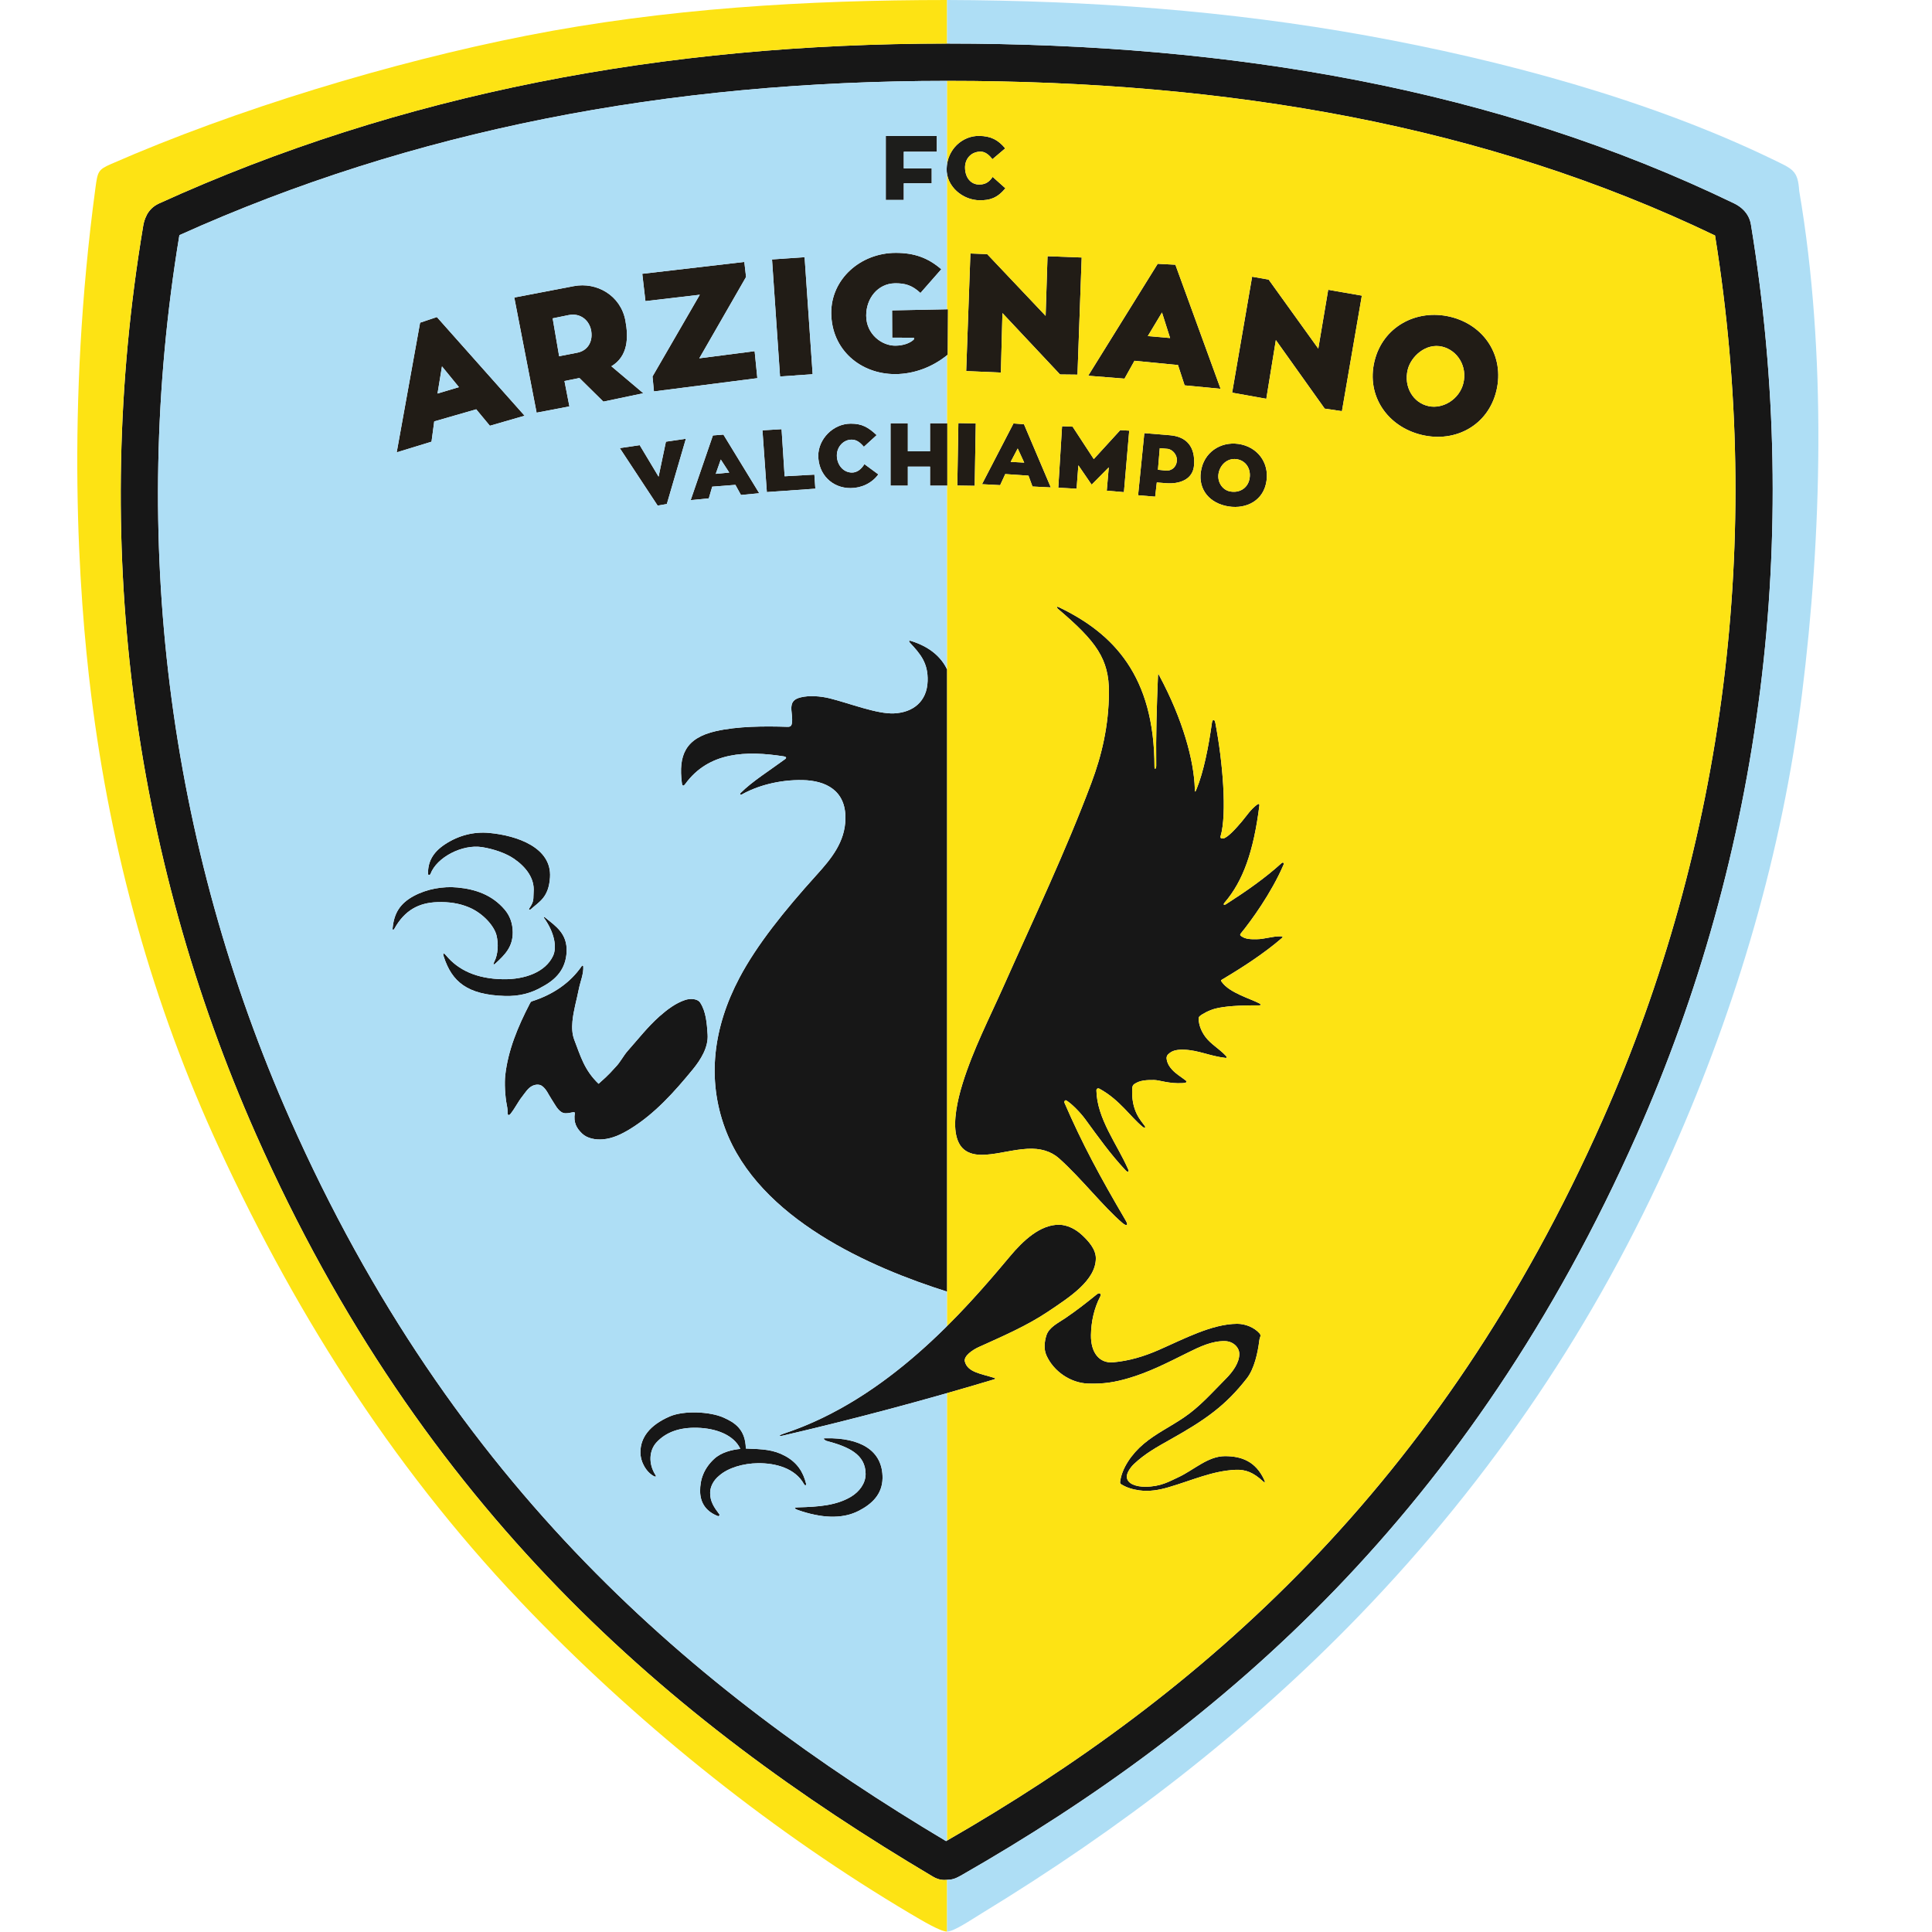 <?xml version="1.0" encoding="UTF-8"?>
<svg xmlns="http://www.w3.org/2000/svg" width="50" height="50" viewBox="0 0 50 50" fill="none">
  <path fill-rule="evenodd" clip-rule="evenodd" d="M22.924 5.175V3.518H24.245V3.927H23.39V4.357H24.112V4.744H23.39V5.175H22.924Z" fill="#1D1D1B"></path>
  <path fill-rule="evenodd" clip-rule="evenodd" d="M25.359 5.183C24.918 5.183 24.487 4.827 24.499 4.365C24.513 3.861 24.909 3.511 25.343 3.517C25.643 3.522 25.828 3.616 26.015 3.84L25.684 4.12C25.609 4.024 25.506 3.922 25.374 3.924C25.123 3.927 24.973 4.119 24.975 4.336C24.977 4.6 25.128 4.781 25.352 4.776C25.522 4.772 25.609 4.694 25.69 4.578L26.02 4.873C25.803 5.133 25.614 5.183 25.359 5.183Z" fill="#1D1D1B"></path>
  <path fill-rule="evenodd" clip-rule="evenodd" d="M17.02 13.085L16.04 11.597L16.556 11.521L17.044 12.336L17.234 11.431L17.751 11.355L17.258 13.044L17.02 13.085Z" fill="#211C16"></path>
  <path fill-rule="evenodd" clip-rule="evenodd" d="M17.875 12.943L18.45 11.269L18.722 11.248L19.649 12.765L19.176 12.81L19.032 12.548L18.432 12.595L18.344 12.898L17.875 12.943ZM18.524 12.263L18.873 12.23L18.654 11.893L18.524 12.263Z" fill="#211C16"></path>
  <path fill-rule="evenodd" clip-rule="evenodd" d="M19.846 12.735L19.732 11.137L20.227 11.107L20.306 12.326L21.076 12.283L21.101 12.647L19.846 12.735Z" fill="#211C16"></path>
  <path fill-rule="evenodd" clip-rule="evenodd" d="M22.012 12.632C21.532 12.633 21.178 12.272 21.177 11.794C21.176 11.373 21.552 10.965 22.018 10.964C22.306 10.963 22.47 11.056 22.688 11.261L22.357 11.563C22.251 11.439 22.162 11.379 22.041 11.378C21.831 11.377 21.657 11.561 21.658 11.788C21.658 12.017 21.812 12.226 22.045 12.23C22.18 12.232 22.292 12.143 22.371 12.011L22.731 12.277C22.564 12.507 22.29 12.632 22.012 12.632Z" fill="#211C16"></path>
  <path fill-rule="evenodd" clip-rule="evenodd" d="M23.047 12.569V10.954H23.495V11.679H24.069V10.954H24.517V12.569H24.069V12.076H23.495V12.569H23.047Z" fill="#211C16"></path>
  <path fill-rule="evenodd" clip-rule="evenodd" d="M24.775 12.566L24.803 10.95L25.253 10.958L25.225 12.573L24.775 12.566Z" fill="#211C16"></path>
  <path fill-rule="evenodd" clip-rule="evenodd" d="M27.389 12.621L27.486 11.031L27.759 11.042L28.307 11.881L28.992 11.132L29.224 11.145L29.087 12.737L28.643 12.699L28.695 12.095L28.257 12.538L28.247 12.537L27.908 12.042L27.862 12.648L27.389 12.621Z" fill="#211C16"></path>
  <path fill-rule="evenodd" clip-rule="evenodd" d="M29.454 12.817L29.615 11.209L30.278 11.264C30.723 11.301 30.931 11.575 30.903 12.028C30.879 12.425 30.505 12.532 30.174 12.505L29.938 12.486L29.896 12.854L29.454 12.817ZM29.968 12.157L30.168 12.178C30.304 12.193 30.439 12.104 30.457 11.932C30.474 11.776 30.343 11.626 30.213 11.616L30.015 11.599L29.968 12.157Z" fill="#211C16"></path>
  <path fill-rule="evenodd" clip-rule="evenodd" d="M31.711 13.09C31.242 12.979 30.982 12.6 31.095 12.123C31.207 11.646 31.669 11.395 32.136 11.505C32.606 11.616 32.874 12.051 32.761 12.528C32.649 13.005 32.179 13.2 31.711 13.09ZM31.815 12.714C32.057 12.771 32.278 12.648 32.333 12.414C32.388 12.182 32.28 11.947 32.041 11.89C31.801 11.834 31.596 11.996 31.541 12.228C31.487 12.46 31.631 12.671 31.815 12.714Z" fill="#211C16"></path>
  <path fill-rule="evenodd" clip-rule="evenodd" d="M10.267 11.707L10.872 8.351L11.306 8.205L13.577 10.759L12.678 11.019L12.325 10.593L11.238 10.906L11.168 11.431L10.267 11.707ZM11.323 10.185L11.877 10.019L11.438 9.482L11.323 10.185Z" fill="#211C16"></path>
  <path fill-rule="evenodd" clip-rule="evenodd" d="M13.888 10.68L13.31 7.7L14.851 7.405C15.439 7.292 16.061 7.641 16.185 8.293C16.269 8.736 16.255 9.22 15.823 9.479L16.649 10.177L15.615 10.394L14.996 9.783C14.859 9.809 14.745 9.834 14.609 9.861L14.736 10.518L13.888 10.68ZM14.471 9.219L14.94 9.128C15.192 9.079 15.346 8.864 15.302 8.572C15.262 8.304 15.032 8.089 14.713 8.155L14.303 8.239L14.471 9.219Z" fill="#211C16"></path>
  <path fill-rule="evenodd" clip-rule="evenodd" d="M16.924 10.13L16.887 9.743L18.111 7.628L16.704 7.793L16.622 7.086L19.263 6.779L19.308 7.168L18.098 9.273L19.53 9.088L19.6 9.787L16.924 10.13Z" fill="#211C16"></path>
  <path fill-rule="evenodd" clip-rule="evenodd" d="M20.187 9.743L19.98 6.714L20.823 6.656L21.031 9.685L20.187 9.743Z" fill="#211C16"></path>
  <path fill-rule="evenodd" clip-rule="evenodd" d="M23.165 9.682C22.273 9.682 21.52 9.056 21.513 8.103C21.506 7.221 22.272 6.544 23.184 6.544C23.664 6.544 24.02 6.673 24.361 6.968L23.821 7.583C23.606 7.38 23.416 7.327 23.155 7.332C22.719 7.342 22.417 7.718 22.417 8.167C22.417 8.653 22.827 8.953 23.181 8.946C23.377 8.943 23.555 8.881 23.652 8.784L23.654 8.741L23.09 8.738L23.087 8.032L24.535 8.004L24.528 9.178C24.15 9.491 23.665 9.682 23.165 9.682Z" fill="#211C16"></path>
  <path fill-rule="evenodd" clip-rule="evenodd" d="M25.005 9.603L25.114 6.56L25.549 6.577L27.061 8.174L27.11 6.631L27.994 6.664L27.885 9.696L27.434 9.691L25.943 8.103L25.903 9.642L25.005 9.603Z" fill="#211C16"></path>
  <path fill-rule="evenodd" clip-rule="evenodd" d="M36.793 11.255C35.911 11.044 35.356 10.248 35.571 9.352C35.784 8.458 36.654 7.988 37.532 8.198C38.414 8.409 38.941 9.215 38.727 10.111C38.513 11.005 37.67 11.465 36.793 11.255ZM36.973 10.511C37.344 10.59 37.769 10.333 37.871 9.919C37.978 9.484 37.724 9.07 37.327 8.972C36.902 8.869 36.514 9.225 36.431 9.569C36.325 10.003 36.564 10.425 36.973 10.511Z" fill="#211C16"></path>
  <path fill-rule="evenodd" clip-rule="evenodd" d="M28.162 9.724L29.961 6.827L30.419 6.851L31.589 10.062L30.658 9.973L30.486 9.447L29.36 9.337L29.102 9.799L28.162 9.724ZM29.705 8.698L30.282 8.748L30.072 8.087L29.705 8.698Z" fill="#211C16"></path>
  <path fill-rule="evenodd" clip-rule="evenodd" d="M31.888 10.162L32.405 7.161L32.833 7.236L34.117 9.022L34.374 7.5L35.245 7.651L34.729 10.641L34.283 10.575L33.019 8.801L32.772 10.321L31.888 10.162Z" fill="#211C16"></path>
  <path fill-rule="evenodd" clip-rule="evenodd" d="M25.414 12.531L26.229 10.959L26.5 10.979L27.195 12.615L26.72 12.591L26.617 12.31L26.016 12.269L25.884 12.556L25.414 12.531ZM26.156 11.953L26.506 11.972L26.338 11.607L26.156 11.953Z" fill="#211C16"></path>
  <path fill-rule="evenodd" clip-rule="evenodd" d="M24.522 48.649C24.429 48.658 24.306 48.662 24.148 48.569C20.745 46.552 17.445 44.185 14.454 41.102C11.459 38.016 8.778 34.219 6.622 29.35C5.027 25.748 3.937 21.879 3.437 17.848C2.956 13.97 3.02 9.94 3.706 5.848C3.72 5.76 3.745 5.669 3.794 5.575L3.792 5.574C3.859 5.446 3.959 5.338 4.112 5.268L4.112 5.267C7.241 3.844 10.506 2.808 13.91 2.129C17.309 1.451 20.847 1.127 24.525 1.127C28.199 1.127 31.749 1.419 35.149 2.081C38.555 2.744 41.807 3.779 44.877 5.263C44.964 5.305 45.049 5.36 45.122 5.435C45.219 5.534 45.289 5.656 45.314 5.81C45.987 9.906 46.044 13.949 45.557 17.837C45.051 21.876 43.961 25.751 42.367 29.35C40.211 34.218 37.544 38.04 34.559 41.134C31.574 44.228 28.278 46.591 24.86 48.544H24.858C24.823 48.564 24.793 48.58 24.755 48.597C24.678 48.631 24.606 48.649 24.522 48.649ZM15.143 40.431C18.021 43.396 21.2 45.689 24.484 47.648C27.797 45.745 30.985 43.453 33.866 40.467C36.776 37.45 39.378 33.72 41.485 28.962C43.041 25.448 44.106 21.664 44.599 17.721C45.071 13.956 45.022 10.049 44.385 6.095C41.415 4.668 38.267 3.67 34.968 3.027C31.636 2.379 28.145 2.093 24.525 2.093C20.909 2.093 17.434 2.41 14.098 3.075C10.814 3.731 7.664 4.724 4.643 6.086C3.986 10.054 3.927 13.965 4.395 17.731C4.883 21.668 5.947 25.445 7.505 28.962C9.611 33.719 12.225 37.424 15.143 40.431Z" fill="#171717"></path>
  <path fill-rule="evenodd" clip-rule="evenodd" d="M24.511 17.326C24.355 16.993 24.044 16.732 23.579 16.588C23.509 16.566 23.521 16.604 23.551 16.636C23.816 16.921 24.022 17.156 24.007 17.626C23.99 18.154 23.632 18.438 23.139 18.462C22.698 18.484 21.974 18.197 21.473 18.073C21.231 18.013 20.939 17.994 20.726 18.047C20.602 18.078 20.491 18.128 20.481 18.296C20.474 18.413 20.51 18.555 20.499 18.67C20.492 18.745 20.489 18.814 20.384 18.81C19.784 18.79 19.085 18.794 18.526 18.922C17.731 19.103 17.556 19.554 17.647 20.266C17.659 20.358 17.696 20.343 17.735 20.29C18.344 19.452 19.317 19.424 20.285 19.575C20.345 19.584 20.362 19.613 20.322 19.643C19.936 19.929 19.468 20.22 19.171 20.518C19.134 20.555 19.162 20.582 19.198 20.561C19.587 20.342 20.154 20.176 20.775 20.189C21.369 20.202 21.89 20.455 21.88 21.185C21.871 21.794 21.509 22.228 21.133 22.644C20.295 23.571 19.587 24.454 19.138 25.303C18.454 26.595 18.292 27.933 18.767 29.211C19.637 31.55 22.55 32.808 24.511 33.428V17.326Z" fill="#171717"></path>
  <path fill-rule="evenodd" clip-rule="evenodd" d="M17.732 25.879C17.857 25.837 18.05 25.839 18.122 25.95C18.275 26.186 18.294 26.492 18.313 26.773C18.336 27.102 18.136 27.425 17.926 27.681C17.451 28.259 16.943 28.831 16.296 29.225C16.082 29.354 15.856 29.465 15.602 29.486C15.417 29.502 15.197 29.465 15.063 29.335C14.923 29.2 14.836 29.052 14.877 28.804C14.88 28.786 14.85 28.782 14.832 28.785C14.752 28.797 14.659 28.828 14.577 28.802C14.439 28.758 14.353 28.564 14.27 28.441C14.192 28.324 14.138 28.179 14.021 28.101C13.952 28.054 13.845 28.067 13.771 28.106C13.662 28.162 13.593 28.278 13.518 28.374C13.397 28.528 13.343 28.659 13.215 28.823C13.166 28.887 13.139 28.846 13.139 28.827C13.136 28.741 13.134 28.687 13.119 28.616C13.066 28.357 13.055 28.016 13.075 27.834C13.146 27.186 13.397 26.581 13.711 25.974C13.726 25.945 13.737 25.922 13.767 25.913C14.311 25.74 14.756 25.437 15.054 25.004C15.077 24.97 15.095 25.006 15.095 25.006C15.108 25.205 15.019 25.4 14.98 25.597C14.925 25.878 14.84 26.154 14.814 26.439C14.8 26.596 14.806 26.762 14.862 26.909C15.028 27.34 15.122 27.692 15.491 28.048C15.793 27.784 15.839 27.709 15.921 27.625C16.062 27.483 16.121 27.336 16.254 27.186C16.52 26.887 16.768 26.567 17.068 26.302C17.265 26.128 17.483 25.962 17.732 25.879Z" fill="#171717"></path>
  <path fill-rule="evenodd" clip-rule="evenodd" d="M11.142 22.617C11.122 22.658 11.081 22.649 11.077 22.617C11.073 22.33 11.177 22.072 11.521 21.847C11.873 21.617 12.266 21.519 12.661 21.556C13.391 21.624 14.283 21.938 14.235 22.705C14.201 23.229 13.953 23.337 13.738 23.531C13.695 23.564 13.678 23.539 13.698 23.509C13.835 23.307 13.795 23.265 13.81 23.085C13.84 22.728 13.605 22.433 13.306 22.227C13.098 22.083 12.779 21.971 12.47 21.923C11.965 21.846 11.303 22.185 11.142 22.617Z" fill="#171717"></path>
  <path fill-rule="evenodd" clip-rule="evenodd" d="M10.206 24.037C10.185 24.074 10.155 24.075 10.161 24.02C10.198 23.637 10.347 23.383 10.71 23.187C11.049 23.005 11.465 22.932 11.84 22.968C12.31 23.013 12.736 23.16 13.059 23.538C13.197 23.699 13.268 23.895 13.27 24.126C13.273 24.508 13.063 24.712 12.831 24.927C12.767 24.986 12.756 24.959 12.791 24.892C12.891 24.701 12.904 24.425 12.849 24.203C12.792 23.975 12.514 23.64 12.134 23.481C11.881 23.375 11.613 23.338 11.323 23.347C10.845 23.362 10.476 23.55 10.206 24.037Z" fill="#171717"></path>
  <path fill-rule="evenodd" clip-rule="evenodd" d="M14.079 23.756C14.054 23.72 14.086 23.727 14.102 23.74C14.38 23.968 14.685 24.157 14.664 24.634C14.643 25.084 14.386 25.351 14.035 25.537C13.754 25.703 13.438 25.788 13.064 25.776C12.093 25.746 11.693 25.407 11.484 24.755C11.449 24.646 11.494 24.665 11.542 24.723C11.854 25.102 12.333 25.331 13.015 25.342C13.595 25.351 14.117 25.154 14.312 24.739C14.421 24.508 14.343 24.123 14.079 23.756Z" fill="#171717"></path>
  <path fill-rule="evenodd" clip-rule="evenodd" d="M27.409 31.696C27.621 31.698 27.834 31.809 27.99 31.951C28.166 32.112 28.36 32.326 28.36 32.564C28.36 33.141 27.667 33.578 27.135 33.937C26.574 34.315 25.934 34.588 25.328 34.863C25.171 34.934 24.935 35.095 24.97 35.236C25.04 35.515 25.393 35.552 25.724 35.657C25.777 35.675 25.765 35.687 25.714 35.702C23.9 36.245 22.111 36.724 20.264 37.153C20.155 37.178 20.132 37.152 20.297 37.097C22.969 36.211 24.938 33.949 26.132 32.52C26.486 32.096 26.925 31.692 27.409 31.696Z" fill="#171717"></path>
  <path fill-rule="evenodd" clip-rule="evenodd" d="M16.964 38.173C16.994 38.22 16.961 38.223 16.928 38.206C16.737 38.109 16.572 37.849 16.574 37.578C16.577 37.21 16.805 36.887 17.331 36.658C17.699 36.498 18.373 36.531 18.722 36.685C19.011 36.813 19.293 36.987 19.302 37.488C19.743 37.504 20.011 37.514 20.316 37.678C20.627 37.846 20.785 38.089 20.861 38.396C20.873 38.443 20.835 38.459 20.807 38.409C20.579 37.996 20.068 37.862 19.614 37.868C19.232 37.873 18.844 37.987 18.614 38.189C18.452 38.32 18.38 38.49 18.379 38.63C18.376 38.857 18.477 39.007 18.617 39.191C18.629 39.206 18.611 39.248 18.579 39.236C18.305 39.131 18.124 38.927 18.119 38.597C18.114 38.288 18.22 38 18.48 37.758C18.673 37.578 18.956 37.518 19.16 37.497C18.99 37.133 18.528 36.964 18.047 36.951C17.588 36.938 17.237 37.063 16.992 37.327C16.798 37.536 16.777 37.882 16.964 38.173Z" fill="#171717"></path>
  <path fill-rule="evenodd" clip-rule="evenodd" d="M21.375 37.286C21.326 37.246 21.267 37.226 21.372 37.222C22.261 37.204 22.85 37.536 22.84 38.257C22.834 38.671 22.566 38.924 22.227 39.099C21.782 39.329 21.231 39.282 20.652 39.08C20.63 39.072 20.478 39.014 20.655 39.01C21.178 38.996 21.646 38.965 22.032 38.73C22.238 38.604 22.403 38.391 22.402 38.145C22.399 37.633 21.953 37.439 21.375 37.286Z" fill="#171717"></path>
  <path fill-rule="evenodd" clip-rule="evenodd" d="M28.383 33.5C28.458 33.439 28.51 33.484 28.475 33.551C28.314 33.859 28.239 34.21 28.234 34.553C28.228 34.997 28.443 35.287 28.809 35.256C29.215 35.221 29.605 35.105 29.99 34.936C30.641 34.651 31.364 34.264 32.014 34.26C32.226 34.258 32.461 34.353 32.596 34.507C32.65 34.569 32.602 34.603 32.592 34.685C32.552 35.009 32.462 35.423 32.269 35.671C31.721 36.374 31.205 36.741 30.277 37.26C29.945 37.447 29.631 37.62 29.347 37.889C29.256 37.975 29.16 38.118 29.162 38.215C29.165 38.41 29.423 38.477 29.637 38.477C30.042 38.476 30.266 38.336 30.493 38.232C30.895 38.046 31.257 37.685 31.703 37.685C32.12 37.685 32.498 37.812 32.722 38.307C32.749 38.368 32.733 38.38 32.693 38.343C32.446 38.113 32.243 38.026 31.971 38.039C31.375 38.067 30.864 38.308 30.239 38.491C29.998 38.562 29.743 38.606 29.489 38.571C29.323 38.548 29.16 38.503 29.013 38.411C28.995 38.4 28.985 38.374 28.988 38.354C29.028 38.005 29.282 37.632 29.599 37.366C29.916 37.099 30.269 36.934 30.635 36.687C31.048 36.409 31.366 36.043 31.731 35.675C31.897 35.508 32.079 35.266 32.073 35.031C32.069 34.871 31.918 34.713 31.701 34.708C31.364 34.701 31.048 34.854 30.737 35.008C30.235 35.257 29.732 35.517 29.192 35.672C28.855 35.769 28.571 35.822 28.148 35.806C27.714 35.79 27.266 35.498 27.079 35.072C27.009 34.914 27.03 34.721 27.079 34.563C27.147 34.347 27.382 34.242 27.573 34.111C27.862 33.914 28.089 33.737 28.383 33.5Z" fill="#171717"></path>
  <path fill-rule="evenodd" clip-rule="evenodd" d="M27.381 15.758C27.367 15.746 27.302 15.665 27.422 15.723C28.81 16.395 29.878 17.486 29.878 19.849C29.878 19.924 29.924 19.905 29.923 19.812C29.913 19.029 29.936 18.286 29.968 17.496C29.971 17.406 29.981 17.445 30 17.48C30.612 18.619 30.902 19.683 30.922 20.42C30.925 20.512 30.932 20.504 30.967 20.42C31.149 19.98 31.28 19.316 31.366 18.697C31.377 18.621 31.432 18.599 31.452 18.703C31.646 19.709 31.758 21.066 31.589 21.64C31.571 21.703 31.628 21.703 31.654 21.7C31.768 21.685 31.997 21.429 32.142 21.256C32.269 21.105 32.362 20.954 32.526 20.829C32.575 20.791 32.599 20.802 32.593 20.846C32.444 22.03 32.173 22.8 31.692 23.36C31.648 23.412 31.676 23.434 31.73 23.4C32.244 23.07 32.725 22.737 33.162 22.342C33.209 22.299 33.236 22.337 33.216 22.384C32.901 23.115 32.38 23.83 32.115 24.154C32.077 24.2 32.106 24.215 32.127 24.23C32.238 24.311 32.387 24.308 32.52 24.307C32.735 24.305 32.915 24.229 33.144 24.232C33.218 24.233 33.198 24.256 33.162 24.288C32.714 24.676 32.136 25.049 31.633 25.347C31.582 25.377 31.597 25.38 31.626 25.421C31.821 25.693 32.361 25.847 32.581 25.962C32.655 26 32.635 26.02 32.578 26.019C32.073 26.015 31.689 26.042 31.449 26.104C31.293 26.145 31.105 26.244 31.041 26.306C31.025 26.321 31.02 26.35 31.021 26.372C31.027 26.539 31.096 26.7 31.194 26.832C31.337 27.026 31.55 27.136 31.724 27.323C31.778 27.382 31.729 27.38 31.711 27.378C31.305 27.33 31.012 27.177 30.638 27.166C30.404 27.159 30.314 27.21 30.231 27.286C30.204 27.311 30.188 27.354 30.191 27.391C30.202 27.509 30.261 27.604 30.337 27.686C30.445 27.801 30.546 27.855 30.687 27.963C30.721 27.989 30.728 28.024 30.608 28.031C30.252 28.052 30.005 27.951 29.871 27.951C29.685 27.95 29.505 27.951 29.352 28.058C29.323 28.078 29.306 28.116 29.304 28.151C29.263 28.746 29.532 29.004 29.62 29.131C29.665 29.196 29.618 29.2 29.569 29.16C29.254 28.903 28.983 28.469 28.461 28.18C28.406 28.149 28.375 28.184 28.375 28.215C28.387 28.951 28.918 29.621 29.195 30.258C29.235 30.348 29.174 30.334 29.132 30.29C28.738 29.872 28.414 29.414 28.088 28.968C27.95 28.78 27.729 28.56 27.602 28.483C27.555 28.454 27.54 28.519 27.546 28.534C28.009 29.603 28.463 30.443 29.133 31.586C29.219 31.733 29.143 31.73 29.05 31.652C28.559 31.235 27.992 30.502 27.412 29.982C27.198 29.791 26.919 29.712 26.589 29.731C26.207 29.753 25.873 29.859 25.51 29.884C24.978 29.921 24.805 29.664 24.744 29.367C24.669 29.01 24.771 28.493 24.91 28.046C25.182 27.165 25.604 26.352 25.979 25.51C26.751 23.775 27.575 22.046 28.242 20.269C28.512 19.551 28.694 18.786 28.699 17.92C28.703 17.054 28.372 16.6 27.381 15.758Z" fill="#171717"></path>
  <path fill-rule="evenodd" clip-rule="evenodd" d="M23.55 16.636C23.521 16.604 23.508 16.566 23.578 16.588C24.044 16.732 24.354 16.993 24.511 17.326V12.569H24.07V12.076H23.495V12.569H23.047V10.954H23.495V11.679H24.07V10.954H24.511V9.192C24.135 9.496 23.657 9.682 23.165 9.682C22.273 9.682 21.519 9.056 21.512 8.103C21.506 7.221 22.272 6.544 23.183 6.544C23.663 6.544 24.019 6.673 24.36 6.968L23.821 7.583C23.605 7.38 23.415 7.327 23.155 7.332C22.719 7.342 22.417 7.718 22.417 8.167C22.417 8.653 22.826 8.953 23.18 8.946C23.377 8.943 23.555 8.881 23.652 8.784L23.653 8.741L23.09 8.738L23.087 8.033L24.511 8.004V4.514C24.502 4.466 24.498 4.416 24.5 4.365C24.501 4.323 24.505 4.282 24.511 4.242V2.093C20.899 2.093 17.429 2.41 14.098 3.075C10.814 3.731 7.663 4.724 4.642 6.086C3.986 10.054 3.927 13.965 4.394 17.731C4.883 21.668 5.947 25.445 7.504 28.962C9.611 33.719 12.225 37.424 15.143 40.431C18.02 43.396 21.199 45.689 24.484 47.648C24.493 47.642 24.502 47.637 24.511 47.632V36.054C23.104 36.455 21.701 36.819 20.264 37.153C20.155 37.178 20.132 37.152 20.297 37.097C21.99 36.536 23.401 35.422 24.511 34.318V33.428C22.549 32.809 19.637 31.55 18.767 29.211C18.292 27.933 18.454 26.595 19.137 25.303C19.587 24.454 20.294 23.571 21.132 22.644C21.509 22.228 21.871 21.794 21.879 21.185C21.89 20.455 21.369 20.202 20.775 20.189C20.154 20.176 19.587 20.342 19.198 20.561C19.161 20.582 19.134 20.555 19.171 20.518C19.468 20.22 19.935 19.929 20.322 19.643C20.362 19.613 20.345 19.584 20.285 19.575C19.317 19.425 18.343 19.452 17.734 20.29C17.696 20.343 17.658 20.358 17.646 20.266C17.555 19.554 17.73 19.103 18.526 18.922C19.084 18.794 19.784 18.79 20.384 18.81C20.489 18.814 20.491 18.745 20.499 18.67C20.51 18.555 20.473 18.413 20.48 18.296C20.491 18.128 20.601 18.078 20.725 18.047C20.939 17.994 21.23 18.013 21.472 18.073C21.974 18.197 22.698 18.484 23.139 18.462C23.631 18.438 23.99 18.154 24.007 17.626C24.022 17.156 23.816 16.921 23.55 16.636ZM17.732 25.879C17.857 25.837 18.05 25.839 18.122 25.95C18.275 26.186 18.294 26.492 18.313 26.773C18.336 27.102 18.137 27.425 17.926 27.681C17.451 28.259 16.943 28.831 16.296 29.225C16.082 29.355 15.856 29.465 15.602 29.486C15.417 29.502 15.197 29.465 15.063 29.335C14.923 29.2 14.836 29.052 14.877 28.804C14.88 28.786 14.85 28.782 14.832 28.785C14.752 28.797 14.659 28.828 14.577 28.802C14.439 28.758 14.353 28.564 14.27 28.441C14.192 28.324 14.138 28.179 14.021 28.101C13.952 28.054 13.845 28.067 13.771 28.106C13.662 28.162 13.593 28.278 13.518 28.374C13.397 28.528 13.343 28.659 13.215 28.823C13.166 28.887 13.139 28.846 13.139 28.827C13.136 28.741 13.134 28.687 13.12 28.616C13.066 28.357 13.055 28.016 13.075 27.834C13.146 27.186 13.397 26.581 13.711 25.974C13.726 25.945 13.737 25.922 13.768 25.913C14.311 25.74 14.756 25.437 15.054 25.004C15.077 24.97 15.095 25.006 15.095 25.006C15.108 25.205 15.019 25.4 14.98 25.597C14.925 25.878 14.84 26.154 14.815 26.439C14.8 26.596 14.806 26.762 14.862 26.909C15.028 27.34 15.122 27.692 15.491 28.048C15.793 27.784 15.84 27.709 15.921 27.626C16.062 27.483 16.121 27.336 16.254 27.186C16.52 26.887 16.768 26.567 17.068 26.302C17.265 26.128 17.483 25.962 17.732 25.879ZM16.574 37.578C16.576 37.21 16.804 36.887 17.33 36.658C17.699 36.498 18.373 36.531 18.721 36.685C19.011 36.813 19.293 36.987 19.302 37.488C19.742 37.504 20.011 37.514 20.315 37.678C20.627 37.846 20.785 38.089 20.861 38.396C20.872 38.443 20.834 38.459 20.807 38.409C20.579 37.996 20.068 37.862 19.613 37.868C19.232 37.873 18.844 37.987 18.614 38.189C18.452 38.32 18.38 38.49 18.378 38.63C18.376 38.857 18.477 39.007 18.617 39.191C18.629 39.206 18.611 39.248 18.579 39.236C18.304 39.131 18.124 38.927 18.119 38.597C18.114 38.288 18.22 38 18.48 37.758C18.673 37.578 18.956 37.518 19.16 37.497C18.99 37.133 18.528 36.964 18.046 36.951C17.587 36.938 17.237 37.063 16.992 37.327C16.798 37.536 16.776 37.882 16.963 38.173C16.994 38.22 16.961 38.223 16.928 38.206C16.736 38.109 16.572 37.849 16.574 37.578ZM12.661 21.556C13.39 21.624 14.283 21.938 14.234 22.705C14.201 23.229 13.952 23.337 13.738 23.531C13.694 23.564 13.678 23.539 13.698 23.509C13.834 23.307 13.795 23.265 13.81 23.085C13.84 22.728 13.605 22.433 13.306 22.227C13.098 22.083 12.779 21.971 12.469 21.923C11.964 21.846 11.303 22.185 11.141 22.617C11.122 22.658 11.08 22.649 11.077 22.617C11.072 22.33 11.177 22.072 11.521 21.847C11.872 21.617 12.266 21.519 12.661 21.556ZM14.08 23.756C14.054 23.72 14.087 23.727 14.102 23.74C14.38 23.968 14.685 24.157 14.664 24.634C14.643 25.084 14.386 25.351 14.035 25.537C13.754 25.703 13.438 25.788 13.065 25.776C12.093 25.746 11.694 25.407 11.484 24.755C11.45 24.646 11.494 24.665 11.542 24.723C11.854 25.102 12.333 25.331 13.015 25.342C13.595 25.351 14.117 25.154 14.313 24.739C14.421 24.508 14.343 24.123 14.08 23.756ZM10.71 23.187C11.048 23.005 11.465 22.932 11.84 22.968C12.31 23.013 12.736 23.16 13.059 23.538C13.196 23.699 13.268 23.895 13.27 24.126C13.273 24.508 13.063 24.712 12.83 24.927C12.766 24.986 12.756 24.959 12.791 24.892C12.891 24.701 12.904 24.425 12.848 24.203C12.791 23.975 12.514 23.64 12.133 23.481C11.881 23.375 11.612 23.338 11.322 23.347C10.845 23.362 10.476 23.55 10.205 24.037C10.184 24.074 10.155 24.075 10.161 24.02C10.198 23.637 10.347 23.383 10.71 23.187ZM21.375 37.286C21.326 37.246 21.267 37.226 21.371 37.222C22.261 37.204 22.85 37.536 22.84 38.257C22.834 38.671 22.566 38.924 22.227 39.099C21.782 39.329 21.231 39.282 20.651 39.08C20.63 39.072 20.478 39.014 20.655 39.01C21.178 38.996 21.646 38.965 22.032 38.73C22.238 38.604 22.403 38.391 22.402 38.145C22.399 37.633 21.953 37.439 21.375 37.286ZM17.875 12.943L18.45 11.269L18.722 11.248L19.649 12.765L19.176 12.81L19.032 12.548L18.432 12.595L18.343 12.898L17.875 12.943ZM19.6 9.787L16.924 10.13L16.887 9.743L18.111 7.628L16.704 7.793L16.622 7.086L19.263 6.779L19.308 7.168L18.098 9.273L19.53 9.088L19.6 9.787ZM20.188 9.743L19.98 6.714L20.823 6.656L21.031 9.685L20.188 9.743ZM13.887 10.68L13.309 7.7L14.851 7.405C15.438 7.292 16.06 7.641 16.184 8.293C16.268 8.736 16.255 9.22 15.822 9.479L16.648 10.177L15.615 10.394L14.995 9.783C14.859 9.809 14.745 9.834 14.608 9.861L14.736 10.518L13.887 10.68ZM19.846 12.735L19.733 11.137L20.227 11.107L20.306 12.326L21.076 12.283L21.101 12.647L19.846 12.735ZM17.02 13.085L16.04 11.597L16.555 11.521L17.044 12.336L17.234 11.43L17.75 11.355L17.257 13.044L17.02 13.085ZM11.167 11.431L10.266 11.707L10.872 8.351L11.306 8.205L13.576 10.759L12.678 11.019L12.324 10.593L11.238 10.906L11.167 11.431ZM22.012 12.632C21.532 12.633 21.178 12.272 21.177 11.794C21.176 11.373 21.552 10.965 22.018 10.964C22.306 10.963 22.469 11.056 22.688 11.261L22.357 11.563C22.25 11.439 22.161 11.379 22.041 11.378C21.831 11.377 21.657 11.561 21.657 11.788C21.658 12.017 21.812 12.226 22.044 12.23C22.18 12.232 22.292 12.143 22.37 12.012L22.731 12.277C22.564 12.507 22.29 12.632 22.012 12.632ZM22.924 5.175V3.518H24.245V3.926H23.39V4.357H24.113V4.744H23.39V5.175H22.924Z" fill="#AEDEF5"></path>
  <path fill-rule="evenodd" clip-rule="evenodd" d="M11.323 10.184L11.877 10.019L11.439 9.482L11.323 10.184Z" fill="#AEDEF5"></path>
  <path fill-rule="evenodd" clip-rule="evenodd" d="M14.303 8.239L14.47 9.219L14.939 9.128C15.192 9.079 15.345 8.864 15.302 8.572C15.262 8.304 15.032 8.089 14.713 8.155L14.303 8.239Z" fill="#AEDEF5"></path>
  <path fill-rule="evenodd" clip-rule="evenodd" d="M18.653 11.893L18.523 12.263L18.873 12.23L18.653 11.893Z" fill="#AEDEF5"></path>
  <path fill-rule="evenodd" clip-rule="evenodd" d="M24.511 12.569V17.326V33.428V34.318C25.153 33.679 25.695 33.043 26.133 32.52C26.487 32.096 26.925 31.692 27.409 31.696C27.621 31.698 27.834 31.809 27.99 31.951C28.167 32.112 28.361 32.326 28.361 32.564C28.361 33.141 27.667 33.578 27.135 33.937C26.574 34.315 25.934 34.588 25.328 34.863C25.171 34.934 24.935 35.095 24.971 35.236C25.04 35.515 25.393 35.552 25.724 35.658C25.778 35.675 25.765 35.687 25.714 35.702C25.312 35.822 24.911 35.94 24.511 36.054V47.632C27.814 45.733 30.993 43.444 33.865 40.467C36.775 37.45 39.377 33.72 41.484 28.962C43.04 25.448 44.105 21.664 44.599 17.721C45.07 13.956 45.022 10.049 44.385 6.095C41.414 4.668 38.267 3.67 34.968 3.028C31.635 2.379 28.145 2.093 24.524 2.093C24.52 2.093 24.515 2.093 24.511 2.093V4.242C24.58 3.805 24.946 3.511 25.343 3.517C25.643 3.522 25.828 3.616 26.015 3.84L25.685 4.12C25.609 4.024 25.506 3.922 25.374 3.924C25.123 3.927 24.973 4.119 24.975 4.336C24.978 4.6 25.128 4.781 25.352 4.776C25.522 4.772 25.609 4.694 25.69 4.578L26.02 4.873C25.804 5.133 25.614 5.183 25.359 5.183C24.966 5.183 24.582 4.901 24.511 4.514V8.004L24.534 8.004L24.528 9.179C24.522 9.183 24.517 9.188 24.511 9.193V10.954H24.517V12.57L24.511 12.569ZM27.422 15.723C28.811 16.395 29.878 17.486 29.878 19.849C29.878 19.924 29.924 19.905 29.923 19.812C29.913 19.029 29.936 18.286 29.968 17.496C29.971 17.406 29.981 17.445 30 17.48C30.612 18.619 30.902 19.683 30.922 20.42C30.925 20.512 30.932 20.504 30.967 20.42C31.149 19.98 31.28 19.316 31.366 18.697C31.377 18.621 31.432 18.599 31.452 18.703C31.646 19.709 31.758 21.066 31.589 21.64C31.571 21.703 31.628 21.703 31.654 21.7C31.768 21.685 31.997 21.429 32.142 21.257C32.269 21.105 32.362 20.954 32.526 20.829C32.575 20.791 32.599 20.802 32.593 20.846C32.444 22.03 32.173 22.8 31.692 23.36C31.648 23.412 31.676 23.434 31.73 23.4C32.244 23.07 32.725 22.737 33.162 22.342C33.209 22.299 33.236 22.337 33.216 22.384C32.901 23.115 32.38 23.83 32.115 24.154C32.077 24.2 32.106 24.215 32.127 24.23C32.238 24.311 32.387 24.308 32.52 24.307C32.735 24.305 32.915 24.229 33.144 24.232C33.218 24.233 33.198 24.256 33.162 24.288C32.714 24.676 32.136 25.049 31.633 25.347C31.583 25.377 31.597 25.38 31.626 25.421C31.821 25.693 32.361 25.847 32.581 25.962C32.655 26.001 32.635 26.02 32.578 26.02C32.073 26.015 31.689 26.042 31.449 26.104C31.293 26.145 31.105 26.245 31.041 26.306C31.025 26.321 31.021 26.35 31.021 26.372C31.027 26.539 31.097 26.7 31.194 26.832C31.337 27.026 31.55 27.136 31.724 27.323C31.778 27.382 31.729 27.38 31.711 27.378C31.305 27.33 31.012 27.177 30.638 27.166C30.404 27.159 30.314 27.21 30.231 27.286C30.204 27.311 30.188 27.354 30.191 27.391C30.202 27.509 30.261 27.604 30.337 27.686C30.446 27.801 30.546 27.855 30.687 27.963C30.722 27.989 30.728 28.024 30.608 28.031C30.253 28.052 30.005 27.951 29.871 27.951C29.685 27.95 29.505 27.951 29.352 28.058C29.323 28.078 29.306 28.116 29.304 28.151C29.263 28.746 29.532 29.004 29.62 29.131C29.666 29.197 29.618 29.2 29.569 29.16C29.254 28.903 28.983 28.469 28.461 28.18C28.406 28.149 28.375 28.184 28.375 28.215C28.387 28.951 28.918 29.621 29.195 30.258C29.235 30.348 29.174 30.334 29.132 30.29C28.738 29.872 28.415 29.414 28.088 28.968C27.95 28.78 27.729 28.56 27.602 28.483C27.555 28.454 27.54 28.519 27.546 28.534C28.009 29.603 28.463 30.443 29.133 31.586C29.219 31.733 29.143 31.731 29.05 31.652C28.559 31.235 27.992 30.503 27.412 29.982C27.198 29.791 26.919 29.712 26.589 29.731C26.207 29.753 25.873 29.859 25.51 29.884C24.978 29.921 24.805 29.664 24.744 29.367C24.67 29.01 24.771 28.493 24.91 28.046C25.183 27.165 25.604 26.352 25.979 25.51C26.751 23.775 27.575 22.046 28.242 20.269C28.512 19.551 28.694 18.786 28.699 17.92C28.703 17.054 28.372 16.6 27.381 15.758C27.367 15.746 27.302 15.665 27.422 15.723ZM26.617 12.31L26.016 12.269L25.884 12.556L25.414 12.531L26.229 10.959L26.501 10.979L27.196 12.615L26.721 12.591L26.617 12.31ZM31.711 13.09C31.241 12.979 30.982 12.6 31.094 12.123C31.207 11.646 31.669 11.395 32.136 11.505C32.606 11.616 32.874 12.051 32.761 12.528C32.649 13.005 32.179 13.2 31.711 13.09ZM29.938 12.486L29.895 12.854L29.454 12.817L29.615 11.209L30.278 11.264C30.722 11.301 30.931 11.575 30.903 12.028C30.879 12.425 30.504 12.532 30.174 12.505L29.938 12.486ZM27.908 12.042L27.862 12.648L27.388 12.621L27.486 11.031L27.759 11.042L28.307 11.881L28.991 11.132L29.224 11.145L29.087 12.737L28.643 12.698L28.695 12.095L28.256 12.538L28.247 12.537L27.908 12.042ZM25.253 10.958L25.225 12.573L24.775 12.566L24.802 10.95L25.253 10.958ZM28.383 33.5C28.458 33.439 28.511 33.484 28.476 33.551C28.314 33.859 28.239 34.21 28.234 34.553C28.229 34.997 28.443 35.287 28.809 35.256C29.215 35.221 29.605 35.105 29.99 34.936C30.641 34.651 31.364 34.264 32.014 34.26C32.226 34.258 32.461 34.353 32.596 34.507C32.65 34.569 32.602 34.603 32.592 34.685C32.552 35.009 32.462 35.423 32.269 35.671C31.721 36.374 31.206 36.741 30.277 37.26C29.945 37.447 29.631 37.62 29.347 37.889C29.256 37.975 29.16 38.118 29.162 38.215C29.165 38.41 29.423 38.477 29.637 38.477C30.043 38.476 30.266 38.336 30.493 38.232C30.895 38.046 31.257 37.685 31.703 37.685C32.12 37.685 32.498 37.812 32.722 38.307C32.749 38.368 32.734 38.38 32.694 38.343C32.446 38.113 32.243 38.026 31.971 38.039C31.375 38.067 30.864 38.308 30.239 38.491C29.998 38.562 29.743 38.606 29.489 38.571C29.323 38.548 29.16 38.503 29.013 38.411C28.996 38.4 28.985 38.374 28.988 38.354C29.028 38.005 29.282 37.632 29.599 37.366C29.917 37.099 30.269 36.934 30.635 36.687C31.048 36.409 31.366 36.043 31.732 35.675C31.897 35.508 32.08 35.266 32.073 35.031C32.069 34.871 31.918 34.713 31.701 34.708C31.365 34.701 31.048 34.854 30.737 35.008C30.235 35.257 29.732 35.517 29.192 35.672C28.855 35.769 28.571 35.822 28.148 35.806C27.714 35.79 27.266 35.498 27.079 35.072C27.01 34.914 27.03 34.721 27.08 34.563C27.148 34.347 27.382 34.242 27.574 34.111C27.863 33.914 28.089 33.737 28.383 33.5ZM32.772 10.32L31.887 10.162L32.404 7.161L32.833 7.236L34.117 9.022L34.373 7.5L35.244 7.651L34.729 10.641L34.282 10.575L33.019 8.801L32.772 10.32ZM36.793 11.255C35.911 11.044 35.356 10.248 35.57 9.352C35.784 8.458 36.654 7.988 37.532 8.198C38.414 8.409 38.941 9.216 38.727 10.111C38.513 11.005 37.67 11.465 36.793 11.255ZM30.486 9.447L29.36 9.337L29.102 9.799L28.162 9.724L29.961 6.827L30.419 6.851L31.589 10.062L30.658 9.973L30.486 9.447ZM25.943 8.103L25.902 9.642L25.005 9.603L25.114 6.56L25.548 6.577L27.06 8.174L27.11 6.631L27.994 6.664L27.885 9.696L27.433 9.691L25.943 8.103Z" fill="#FDE314"></path>
  <path fill-rule="evenodd" clip-rule="evenodd" d="M29.706 8.698L30.282 8.748L30.072 8.087L29.706 8.698Z" fill="#FDE314"></path>
  <path fill-rule="evenodd" clip-rule="evenodd" d="M36.431 9.569C36.325 10.003 36.565 10.425 36.973 10.511C37.344 10.591 37.77 10.333 37.872 9.919C37.979 9.484 37.724 9.07 37.327 8.972C36.902 8.869 36.515 9.225 36.431 9.569Z" fill="#FDE314"></path>
  <path fill-rule="evenodd" clip-rule="evenodd" d="M32.332 12.414C32.387 12.182 32.279 11.947 32.041 11.89C31.8 11.834 31.596 11.996 31.541 12.228C31.486 12.46 31.63 12.671 31.814 12.714C32.056 12.771 32.277 12.648 32.332 12.414Z" fill="#FDE314"></path>
  <path fill-rule="evenodd" clip-rule="evenodd" d="M30.167 12.178C30.303 12.193 30.438 12.104 30.457 11.932C30.474 11.776 30.342 11.626 30.212 11.615L30.014 11.599L29.967 12.157L30.167 12.178Z" fill="#FDE314"></path>
  <path fill-rule="evenodd" clip-rule="evenodd" d="M26.507 11.972L26.339 11.607L26.156 11.953L26.507 11.972Z" fill="#FDE314"></path>
  <path fill-rule="evenodd" clip-rule="evenodd" d="M3.705 5.848C3.72 5.761 3.745 5.669 3.793 5.575L3.792 5.574C3.858 5.447 3.959 5.338 4.112 5.268L4.111 5.268C7.24 3.844 10.505 2.809 13.909 2.129C17.305 1.452 20.837 1.128 24.511 1.128V0C20.882 0.001 17.216 0.217 13.62 0.924C10.158 1.605 6.108 2.827 2.876 4.244C2.544 4.39 2.528 4.434 2.471 4.856C1.703 10.556 2.03 15.335 2.359 17.982C2.864 22.055 3.947 25.986 5.671 29.711C7.749 34.202 10.345 38.234 13.77 41.763C16.714 44.797 20.076 47.459 23.559 49.525C23.869 49.708 24.343 49.992 24.511 49.989V48.65C24.418 48.658 24.3 48.659 24.147 48.569C20.744 46.553 17.445 44.185 14.453 41.103C11.458 38.016 8.778 34.219 6.622 29.351C5.027 25.748 3.937 21.88 3.436 17.848C2.955 13.97 3.02 9.94 3.705 5.848Z" fill="#FDE314"></path>
  <path fill-rule="evenodd" clip-rule="evenodd" d="M35.149 2.081C38.555 2.744 41.806 3.779 44.877 5.263C44.964 5.305 45.048 5.36 45.122 5.435C45.218 5.534 45.288 5.656 45.314 5.81C45.987 9.906 46.043 13.948 45.556 17.837C45.051 21.876 43.96 25.751 42.366 29.35C40.211 34.218 37.544 38.039 34.559 41.134C31.574 44.228 28.277 46.59 24.86 48.544H24.858C24.822 48.564 24.793 48.58 24.755 48.597C24.677 48.631 24.605 48.649 24.522 48.649C24.518 48.649 24.515 48.65 24.511 48.65V49.989C24.688 49.987 25.12 49.692 25.405 49.518C28.982 47.337 32.267 44.826 35.2 41.786C38.611 38.25 41.309 34.25 43.295 29.764C44.958 26.009 46.124 22.047 46.634 17.972C47.147 13.875 47.279 9.121 46.564 4.944C46.528 4.403 46.399 4.377 45.854 4.113C42.68 2.579 38.864 1.553 35.376 0.922C31.794 0.274 28.179 0.013 24.511 0V1.127C24.515 1.127 24.52 1.127 24.524 1.127C28.199 1.127 31.749 1.419 35.149 2.081Z" fill="#AEDEF5"></path>
</svg>
